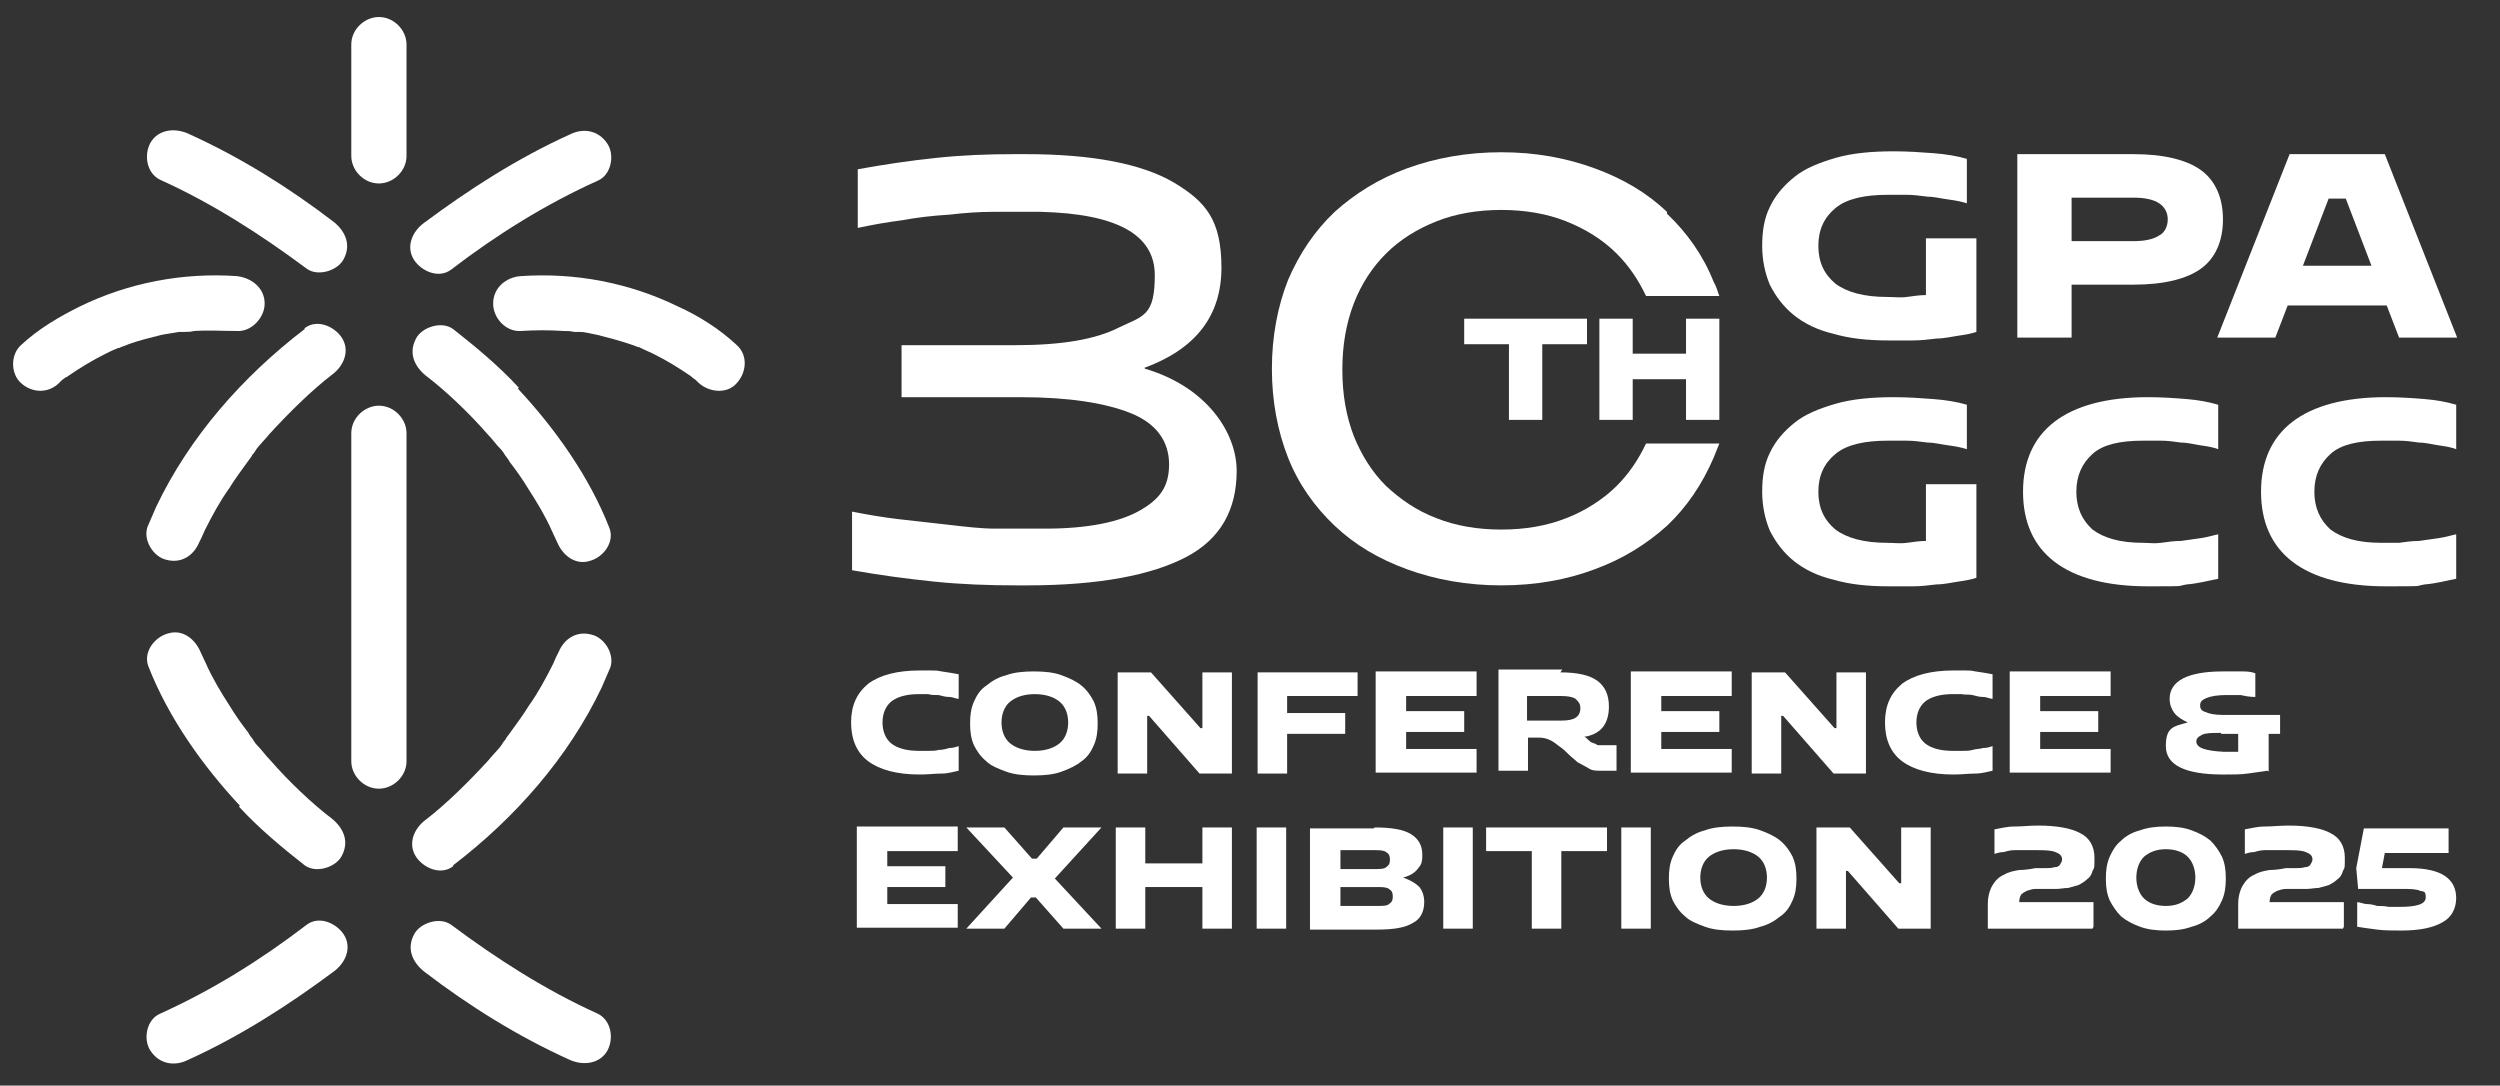 <svg width="327" height="142" viewBox="0 0 327 142" fill="none" xmlns="http://www.w3.org/2000/svg">
<rect x="0" y="0" width="327" height="142" fill="#333333" stroke="none"/>
<path d="M49.56 53.065C47.693 53.065 45.949 54.672 45.949 56.652V99.573C45.949 101.429 47.568 103.16 49.56 103.16C51.428 103.16 53.172 101.552 53.172 99.573V56.652C53.172 54.796 51.553 53.065 49.56 53.065Z" fill="white"/>
<path d="M49.56 2.226C47.693 2.226 45.949 3.834 45.949 5.814V20.409C45.949 22.265 47.568 23.997 49.56 23.997C51.428 23.997 53.172 22.389 53.172 20.409V5.814C53.172 3.958 51.553 2.226 49.56 2.226Z" fill="white"/>
<path d="M39.847 43.045C31.753 49.23 24.78 57.146 20.422 66.3C20.048 67.165 19.675 68.031 19.301 68.897C18.678 70.629 20.048 72.855 21.791 73.227C23.659 73.721 25.278 72.732 26.025 71C26.274 70.505 26.523 70.01 26.772 69.392C27.769 67.413 28.765 65.558 30.01 63.826C30.757 62.589 31.629 61.476 32.501 60.239C32.501 60.239 32.999 59.62 32.999 59.496C33.248 59.249 33.372 59.002 33.621 58.631C34.119 58.012 34.742 57.394 35.24 56.775C37.73 54.054 40.719 51.085 43.459 48.983C44.953 47.869 45.825 45.89 44.704 44.158C43.708 42.674 41.466 41.685 39.847 42.922V43.045Z" fill="white"/>
<path d="M23.286 43.416C23.41 43.416 23.535 43.416 23.659 43.416C23.659 43.416 23.784 43.416 24.033 43.416C24.531 43.416 24.905 43.416 25.403 43.293C27.27 43.169 29.138 43.293 31.006 43.293C32.874 43.416 34.617 41.561 34.617 39.706C34.617 37.727 32.999 36.366 31.006 36.118C23.908 35.624 16.811 36.984 10.46 40.077C7.72 41.437 4.981 43.045 2.739 45.148C1.37 46.385 1.37 48.859 2.739 50.096C4.234 51.456 6.351 51.456 7.72 50.096C7.845 49.972 7.969 49.848 8.094 49.725C8.218 49.601 8.467 49.477 8.592 49.354C8.592 49.354 8.716 49.354 8.841 49.23C10.46 48.117 12.079 47.127 13.822 46.261C14.32 46.014 14.818 45.767 15.441 45.519C15.565 45.519 15.69 45.519 15.814 45.395C16.188 45.272 16.561 45.148 16.811 45.024C18.18 44.53 19.675 44.158 21.169 43.788C21.916 43.664 22.663 43.54 23.41 43.416H23.286Z" fill="white"/>
<path d="M43.708 29.068C37.731 24.491 31.38 20.533 24.531 17.441C22.788 16.699 20.671 16.946 19.675 18.678C18.803 20.286 19.177 22.636 20.92 23.502C27.769 26.594 34.119 30.676 40.096 35.129C41.591 36.242 44.206 35.376 44.953 33.892C45.949 32.037 45.202 30.305 43.708 29.068Z" fill="white"/>
<path d="M67.865 50.714C65.25 47.869 62.262 45.395 59.273 43.045C57.779 41.932 55.164 42.798 54.417 44.282C53.421 46.138 54.168 47.869 55.662 49.106C58.277 51.085 61.39 54.054 63.756 56.775C64.379 57.394 64.877 58.136 65.499 58.754C65.748 59.002 65.873 59.249 66.122 59.62C66.122 59.62 66.62 60.239 66.62 60.362C67.492 61.476 68.363 62.712 69.111 63.95C70.231 65.681 71.352 67.537 72.224 69.516C72.473 70.01 72.722 70.629 72.971 71.124C72.971 71.247 72.971 71.247 72.971 71.124C73.718 72.732 75.337 73.969 77.205 73.35C78.948 72.855 80.442 70.876 79.695 69.021C77.08 62.341 72.597 56.033 67.741 50.838L67.865 50.714Z" fill="white"/>
<path d="M96.381 45.148C94.14 43.045 91.4 41.314 88.661 40.077C82.31 36.984 75.212 35.624 68.114 36.118C66.246 36.242 64.503 37.603 64.503 39.706C64.503 41.561 66.122 43.416 68.114 43.293C69.982 43.169 71.85 43.169 73.718 43.293C74.216 43.293 74.59 43.293 75.088 43.416C75.337 43.416 75.461 43.416 75.461 43.416C75.586 43.416 75.71 43.416 75.835 43.416C76.582 43.416 77.329 43.664 78.076 43.788C79.571 44.158 80.94 44.53 82.435 45.024C82.808 45.148 83.182 45.272 83.431 45.395C83.431 45.395 83.68 45.395 83.804 45.519C84.302 45.767 84.925 46.014 85.423 46.261C87.167 47.127 88.785 48.117 90.404 49.23C90.404 49.23 90.404 49.23 90.529 49.354C90.653 49.477 90.902 49.601 91.027 49.725C91.151 49.848 91.276 49.972 91.4 50.096C92.77 51.333 95.136 51.58 96.381 50.096C97.627 48.735 97.876 46.509 96.381 45.148Z" fill="white"/>
<path d="M59.024 35.253C65.001 30.676 71.352 26.718 78.201 23.625C79.944 22.883 80.442 20.286 79.446 18.801C78.325 17.07 76.333 16.699 74.59 17.564C67.741 20.657 61.39 24.739 55.413 29.192C53.919 30.305 53.047 32.284 54.168 34.016C55.164 35.5 57.405 36.489 59.024 35.253Z" fill="white"/>
<path d="M59.273 113.179C67.367 106.995 74.341 99.078 78.699 89.925C79.073 89.059 79.446 88.193 79.82 87.328C80.442 85.596 79.073 83.369 77.329 82.998C75.461 82.504 73.843 83.493 73.095 85.225C72.846 85.719 72.597 86.214 72.348 86.833C71.352 88.812 70.356 90.667 69.111 92.399C68.364 93.636 67.492 94.749 66.62 95.986C66.62 95.986 66.122 96.605 66.122 96.728C65.873 96.976 65.748 97.223 65.499 97.594C65.001 98.213 64.379 98.831 63.881 99.45C61.39 102.171 58.401 105.139 55.662 107.242C54.168 108.355 53.296 110.334 54.417 112.066C55.413 113.551 57.654 114.54 59.273 113.303V113.179Z" fill="white"/>
<path d="M78.201 132.599C71.352 129.507 65.001 125.425 59.024 120.972C57.53 119.859 54.915 120.725 54.168 122.209C53.172 124.064 53.919 125.796 55.413 127.033C61.39 131.61 67.741 135.568 74.59 138.66C76.333 139.402 78.45 139.155 79.446 137.423C80.318 135.815 79.944 133.465 78.201 132.599Z" fill="white"/>
<path d="M31.256 105.51C33.871 108.355 36.859 110.829 39.848 113.179C41.342 114.293 43.957 113.427 44.705 111.943C45.701 110.087 44.954 108.355 43.459 107.118C40.844 105.139 37.731 102.171 35.365 99.45C34.743 98.831 34.245 98.089 33.622 97.47C33.373 97.223 33.248 96.976 32.999 96.605C32.999 96.605 32.501 95.986 32.501 95.862C31.63 94.749 30.758 93.512 30.011 92.275C28.89 90.543 27.769 88.688 26.898 86.709C26.648 86.214 26.399 85.596 26.15 85.101C26.15 84.977 26.15 84.977 26.15 85.101C25.403 83.493 23.785 82.256 21.917 82.875C20.173 83.369 18.679 85.348 19.426 87.204C22.041 93.883 26.524 100.192 31.381 105.387L31.256 105.51Z" fill="white"/>
<path d="M40.096 120.972C34.119 125.549 27.769 129.507 20.92 132.599C19.177 133.341 18.678 135.939 19.675 137.423C20.795 139.155 22.788 139.526 24.531 138.66C31.38 135.568 37.73 131.486 43.708 127.033C45.202 125.92 46.074 123.941 44.953 122.209C43.957 120.725 41.715 119.735 40.096 120.972Z" fill="white"/>
<path d="M121.411 98.213C121.909 98.213 122.407 98.213 122.78 98.089C123.279 98.089 123.777 97.965 124.15 97.841C124.648 97.841 125.022 97.718 125.395 97.594V100.81C124.773 100.934 124.026 101.181 123.154 101.181C122.282 101.181 121.411 101.305 120.29 101.305C117.301 101.305 115.06 100.686 113.566 99.573C112.071 98.46 111.324 96.728 111.324 94.502C111.324 92.275 112.071 90.667 113.566 89.43C115.06 88.317 117.301 87.699 120.29 87.699C123.279 87.699 122.282 87.699 123.154 87.822C124.026 87.946 124.773 88.07 125.395 88.193V91.409C125.022 91.409 124.648 91.162 124.15 91.162C123.652 91.162 123.279 91.038 122.78 90.915C122.282 90.915 121.784 90.915 121.411 90.791C120.913 90.791 120.539 90.791 120.165 90.791C118.547 90.791 117.301 91.162 116.554 91.781C115.807 92.399 115.434 93.388 115.434 94.502C115.434 95.615 115.807 96.605 116.554 97.223C117.301 97.841 118.547 98.213 120.165 98.213C121.784 98.213 120.913 98.213 121.411 98.213Z" fill="white"/>
<path d="M127.388 91.781C127.761 90.915 128.26 90.172 129.007 89.678C129.754 89.059 130.625 88.564 131.622 88.317C132.618 87.946 133.863 87.822 135.233 87.822C136.603 87.822 137.848 87.946 138.844 88.317C139.84 88.688 140.712 89.059 141.459 89.678C142.206 90.296 142.704 91.038 143.078 91.781C143.451 92.646 143.576 93.512 143.576 94.625C143.576 95.739 143.451 96.605 143.078 97.47C142.704 98.336 142.206 99.078 141.459 99.573C140.712 100.192 139.84 100.563 138.844 100.934C137.848 101.305 136.603 101.429 135.233 101.429C133.863 101.429 132.618 101.305 131.622 100.934C130.625 100.563 129.629 100.192 129.007 99.573C128.26 98.955 127.761 98.213 127.388 97.47C127.014 96.605 126.89 95.739 126.89 94.625C126.89 93.512 127.014 92.646 127.388 91.781ZM132.12 97.223C132.867 97.841 133.988 98.213 135.357 98.213C136.727 98.213 137.848 97.841 138.595 97.223C139.342 96.605 139.716 95.615 139.716 94.502C139.716 93.388 139.342 92.399 138.595 91.781C137.848 91.162 136.727 90.791 135.357 90.791C133.988 90.791 132.867 91.162 132.12 91.781C131.373 92.399 130.999 93.388 130.999 94.502C130.999 95.615 131.373 96.605 132.12 97.223Z" fill="white"/>
<path d="M150.549 87.946L157.025 95.244H157.274V87.946H161.134V101.181H156.9L150.3 93.636H150.051V101.181H146.191V87.946H150.549Z" fill="white"/>
<path d="M177.571 87.946V91.038H168.356V93.265H175.952V95.986H168.356V101.181H164.496V87.946H177.696H177.571Z" fill="white"/>
<path d="M193.137 87.946V91.038H183.922V93.017H191.518V95.739H183.922V97.965H193.137V101.057H179.937V87.822H193.137V87.946Z" fill="white"/>
<path d="M204.095 87.946C206.336 87.946 207.955 88.317 208.951 89.059C209.947 89.801 210.445 90.915 210.445 92.399C210.445 94.625 209.449 95.986 207.332 96.357H207.208C207.457 96.481 207.581 96.605 207.83 96.852C208.079 97.099 208.204 97.099 208.453 97.223C208.702 97.223 208.826 97.47 209.076 97.47C209.325 97.47 209.574 97.47 209.698 97.47H211.442V100.81H209.325C208.702 100.81 208.204 100.81 207.706 100.439C207.208 100.192 206.834 99.944 206.336 99.697C205.962 99.326 205.589 99.078 205.215 98.707C204.842 98.336 204.468 97.965 204.095 97.718C203.721 97.47 203.347 97.099 202.849 96.852C202.351 96.605 201.853 96.481 201.355 96.481H199.861V100.81H196.001V87.575H204.344L204.095 87.946ZM199.736 94.254H204.219C205.091 94.254 205.713 94.131 206.087 93.883C206.461 93.636 206.71 93.265 206.71 92.646C206.71 92.028 206.461 91.781 206.087 91.409C205.713 91.162 205.091 91.038 204.219 91.038H199.736V94.254Z" fill="white"/>
<path d="M226.509 87.946V91.038H217.294V93.017H224.89V95.739H217.294V97.965H226.509V101.057H213.309V87.822H226.509V87.946Z" fill="white"/>
<path d="M233.482 87.946L239.958 95.244H240.207V87.946H244.067V101.181H239.833L233.233 93.636H232.984V101.181H229.124V87.946H233.482Z" fill="white"/>
<path d="M256.644 98.213C257.142 98.213 257.64 98.213 258.013 98.089C258.387 97.965 259.01 97.965 259.383 97.841C259.881 97.841 260.255 97.718 260.628 97.594V100.81C260.006 100.934 259.259 101.181 258.387 101.181C257.515 101.181 256.644 101.305 255.523 101.305C252.534 101.305 250.293 100.686 248.799 99.573C247.304 98.46 246.557 96.728 246.557 94.502C246.557 92.275 247.304 90.667 248.799 89.43C250.293 88.317 252.534 87.699 255.523 87.699C258.512 87.699 257.515 87.699 258.387 87.822C259.259 87.946 260.006 88.07 260.628 88.193V91.409C260.255 91.409 259.881 91.162 259.383 91.162C258.885 91.162 258.512 91.038 258.013 90.915C257.515 90.791 257.017 90.915 256.644 90.791C256.146 90.791 255.772 90.791 255.398 90.791C253.78 90.791 252.534 91.162 251.787 91.781C251.04 92.399 250.667 93.388 250.667 94.502C250.667 95.615 251.04 96.605 251.787 97.223C252.534 97.841 253.78 98.213 255.398 98.213C257.017 98.213 256.146 98.213 256.644 98.213Z" fill="white"/>
<path d="M276.069 87.946V91.038H266.855V93.017H274.451V95.739H266.855V97.965H276.069V101.057H262.87V87.822H276.069V87.946Z" fill="white"/>
<path d="M296.616 100.81C295.744 100.934 294.873 101.057 294.001 101.181C293.129 101.305 292.133 101.305 291.137 101.305H290.763C285.782 101.305 283.292 100.068 283.292 97.594C283.292 95.12 284.288 94.996 286.156 94.502C285.409 94.131 284.786 93.76 284.413 93.265C284.039 92.77 283.79 92.152 283.79 91.409C283.79 89.059 286.156 87.822 290.763 87.822H291.261C291.884 87.822 292.507 87.822 293.129 87.822C293.752 87.822 294.374 87.822 294.997 88.07V91.162C294.25 91.162 293.627 91.038 293.129 90.915C292.631 90.915 292.009 90.915 291.51 90.915H291.137C290.141 90.915 289.269 91.038 288.646 91.286C288.024 91.533 287.775 91.781 287.775 92.275C287.775 92.77 288.024 93.017 288.522 93.141C289.02 93.388 289.767 93.512 290.763 93.512H298.235V95.986H296.74V100.934L296.616 100.81ZM290.514 95.862C289.394 95.862 288.522 95.862 288.024 96.11C287.526 96.357 287.277 96.605 287.277 96.976C287.277 97.841 288.522 98.213 290.888 98.336C291.137 98.336 291.51 98.336 291.76 98.336C292.009 98.336 292.382 98.336 292.756 98.336V95.986H290.514V95.862Z" fill="white"/>
<path d="M125.271 108.232V111.324H116.056V113.303H123.652V116.024H116.056V118.251H125.271V121.343H112.071V108.108H125.271V108.232Z" fill="white"/>
<path d="M134.984 112.314H135.606L139.093 108.232H144.074L137.972 114.911L144.074 121.467H139.093L135.482 117.385H134.859L131.373 121.467H126.392L132.493 114.787L126.392 108.232H131.373L134.984 112.314Z" fill="white"/>
<path d="M149.802 108.232V112.932H157.274V108.232H161.134V121.467H157.274V116.024H149.802V121.467H145.942V108.232H149.802Z" fill="white"/>
<path d="M168.232 108.232V121.467H164.371V108.232H168.232Z" fill="white"/>
<path d="M179.812 108.232C181.929 108.232 183.548 108.479 184.544 109.098C185.541 109.716 186.039 110.582 186.039 111.819C186.039 113.056 185.79 113.179 185.416 113.674C185.042 114.169 184.42 114.54 183.548 114.787C184.544 115.159 185.167 115.53 185.665 116.024C186.039 116.519 186.288 117.138 186.288 118.003C186.288 119.24 185.79 120.23 184.793 120.725C183.797 121.343 182.303 121.591 180.061 121.591H171.345V108.355H179.688L179.812 108.232ZM175.33 113.674H179.688C180.435 113.674 181.058 113.674 181.307 113.427C181.68 113.179 181.805 112.932 181.805 112.437C181.805 111.942 181.68 111.695 181.307 111.448C180.933 111.2 180.435 111.2 179.688 111.2H175.33V113.674ZM175.33 118.498H180.061C180.809 118.498 181.431 118.498 181.68 118.251C182.054 118.003 182.178 117.756 182.178 117.261C182.178 116.767 182.054 116.519 181.68 116.272C181.307 116.024 180.809 116.024 180.061 116.024H175.33V118.498Z" fill="white"/>
<path d="M192.638 108.232V121.467H188.778V108.232H192.638Z" fill="white"/>
<path d="M194.382 111.324V108.232H210.196V111.324H204.219V121.467H200.359V111.324H194.382Z" fill="white"/>
<path d="M215.924 108.232V121.467H212.064V108.232H215.924Z" fill="white"/>
<path d="M218.788 112.066C219.162 111.2 219.66 110.458 220.407 109.963C221.154 109.345 222.026 108.85 223.022 108.603C224.018 108.232 225.264 108.108 226.633 108.108C228.003 108.108 229.248 108.232 230.245 108.603C231.241 108.974 232.113 109.345 232.86 109.963C233.607 110.582 234.105 111.324 234.478 112.066C234.852 112.932 234.977 113.798 234.977 114.911C234.977 116.024 234.852 116.89 234.478 117.756C234.105 118.622 233.607 119.364 232.86 119.859C232.113 120.477 231.241 120.972 230.245 121.219C229.248 121.591 228.003 121.714 226.633 121.714C225.264 121.714 224.018 121.591 223.022 121.219C222.026 120.848 221.03 120.477 220.407 119.859C219.66 119.24 219.162 118.498 218.788 117.756C218.415 116.89 218.29 116.024 218.29 114.911C218.29 113.798 218.415 112.932 218.788 112.066ZM223.52 117.509C224.267 118.127 225.388 118.498 226.758 118.498C228.128 118.498 229.248 118.127 229.996 117.509C230.743 116.89 231.116 115.901 231.116 114.787C231.116 113.674 230.743 112.685 229.996 112.066C229.248 111.448 228.128 111.077 226.758 111.077C225.388 111.077 224.267 111.448 223.52 112.066C222.773 112.685 222.4 113.674 222.4 114.787C222.4 115.901 222.773 116.89 223.52 117.509Z" fill="white"/>
<path d="M241.95 108.232L248.425 115.53H248.674V108.232H252.534V121.467H248.301L241.701 113.922H241.452V121.467H237.592V108.232H241.95Z" fill="white"/>
<path d="M273.704 121.467H260.006V118.251C260.006 117.261 260.255 116.395 260.629 115.777C261.002 115.159 261.5 114.664 262.123 114.416C262.745 114.045 263.368 113.922 264.115 113.798C264.862 113.798 265.609 113.674 266.232 113.551C266.73 113.551 267.104 113.551 267.602 113.551C267.975 113.551 268.349 113.551 268.723 113.427C269.096 113.427 269.345 113.303 269.47 113.056C269.594 112.808 269.719 112.685 269.719 112.437C269.719 111.942 269.47 111.695 268.847 111.448C268.224 111.2 267.353 111.2 266.232 111.2C265.111 111.2 265.36 111.2 264.862 111.2C264.364 111.2 263.866 111.2 263.493 111.2C262.994 111.2 262.496 111.324 262.123 111.448C261.625 111.448 261.251 111.571 260.878 111.695V108.479C261.625 108.355 262.496 108.108 263.493 108.108C264.489 108.108 265.485 107.984 266.606 107.984C269.096 107.984 270.964 108.355 272.085 108.974C273.33 109.592 273.953 110.706 273.953 112.19C273.953 113.674 273.953 113.427 273.704 113.922C273.579 114.416 273.33 114.787 272.956 115.035C272.707 115.282 272.334 115.53 271.836 115.777C271.462 115.901 270.964 116.024 270.466 116.148C269.968 116.148 269.47 116.272 268.972 116.272C268.474 116.272 267.975 116.272 267.477 116.272C266.979 116.272 266.606 116.272 266.232 116.272C265.859 116.272 265.485 116.395 265.111 116.519C264.862 116.643 264.613 116.767 264.364 117.014C264.24 117.261 264.115 117.509 264.115 118.003H273.828V121.22L273.704 121.467Z" fill="white"/>
<path d="M275.945 112.066C276.319 111.2 276.817 110.458 277.439 109.963C278.062 109.345 278.934 108.85 279.93 108.603C280.926 108.232 282.047 108.108 283.292 108.108C284.537 108.108 285.658 108.232 286.654 108.603C287.65 108.974 288.397 109.345 289.144 109.963C289.767 110.582 290.265 111.324 290.639 112.066C291.012 112.932 291.137 113.798 291.137 114.911C291.137 116.024 291.012 116.89 290.639 117.756C290.265 118.622 289.767 119.364 289.144 119.859C288.522 120.477 287.65 120.972 286.654 121.219C285.658 121.591 284.537 121.714 283.292 121.714C282.047 121.714 280.926 121.591 279.93 121.219C278.934 120.848 278.186 120.477 277.439 119.859C276.817 119.24 276.319 118.498 275.945 117.756C275.571 116.89 275.447 116.024 275.447 114.911C275.447 113.798 275.571 112.932 275.945 112.066ZM280.428 117.509C281.05 118.127 282.047 118.498 283.292 118.498C284.537 118.498 285.409 118.127 286.156 117.509C286.779 116.89 287.152 115.901 287.152 114.787C287.152 113.674 286.779 112.685 286.156 112.066C285.533 111.448 284.537 111.077 283.292 111.077C282.047 111.077 281.175 111.448 280.428 112.066C279.805 112.685 279.432 113.674 279.432 114.787C279.432 115.901 279.805 116.89 280.428 117.509Z" fill="white"/>
<path d="M306.453 121.467H292.756V118.251C292.756 117.261 293.005 116.395 293.378 115.777C293.752 115.159 294.25 114.664 294.873 114.416C295.495 114.045 296.118 113.922 296.865 113.798C297.612 113.798 298.359 113.674 298.982 113.551C299.48 113.551 299.854 113.551 300.352 113.551C300.725 113.551 301.099 113.551 301.472 113.427C301.846 113.427 302.095 113.303 302.219 113.056C302.344 112.808 302.469 112.685 302.469 112.437C302.469 111.942 302.219 111.695 301.597 111.448C300.974 111.2 300.103 111.2 298.982 111.2C297.861 111.2 298.11 111.2 297.612 111.2C297.114 111.2 296.616 111.2 296.242 111.2C295.744 111.2 295.246 111.324 294.873 111.448C294.374 111.448 294.001 111.571 293.627 111.695V108.479C294.374 108.355 295.246 108.108 296.242 108.108C297.239 108.108 298.235 107.984 299.355 107.984C301.846 107.984 303.714 108.355 304.834 108.974C306.08 109.592 306.702 110.706 306.702 112.19C306.702 113.674 306.702 113.427 306.453 113.922C306.329 114.416 306.08 114.787 305.706 115.035C305.457 115.282 305.084 115.53 304.585 115.777C304.212 115.901 303.714 116.024 303.216 116.148C302.718 116.148 302.219 116.272 301.721 116.272C301.223 116.272 300.725 116.272 300.227 116.272C299.729 116.272 299.355 116.272 298.982 116.272C298.608 116.272 298.235 116.395 297.861 116.519C297.612 116.643 297.363 116.767 297.114 117.014C296.989 117.261 296.865 117.509 296.865 118.003H306.578V121.22L306.453 121.467Z" fill="white"/>
<path d="M321.272 117.385C321.272 118.869 320.649 119.983 319.528 120.601C318.283 121.343 316.54 121.714 314.049 121.714C312.929 121.714 311.932 121.714 310.936 121.591C309.94 121.467 309.068 121.343 308.321 121.219V118.003C308.695 118.003 309.193 118.251 309.566 118.251C310.065 118.251 310.563 118.375 310.936 118.498C311.434 118.498 311.932 118.498 312.43 118.622C312.929 118.622 313.427 118.622 313.8 118.622C316.166 118.622 317.287 118.251 317.287 117.385C317.287 116.519 317.038 116.643 316.54 116.519C316.042 116.272 315.17 116.272 314.049 116.272H308.446L308.197 113.551L309.193 108.355H320.275V111.571H311.932L311.559 113.551H315.17C319.279 113.551 321.272 114.911 321.272 117.509V117.385Z" fill="white"/>
<path d="M149.678 48.117C156.402 45.643 159.764 41.314 159.764 35.005C159.764 28.697 157.647 26.347 153.538 23.873C149.304 21.399 142.829 20.162 134.112 20.162H132.742C129.256 20.162 125.894 20.286 122.407 20.657C118.92 21.028 115.558 21.523 112.196 22.141V29.81C113.939 29.439 115.932 29.068 117.924 28.82C119.916 28.45 122.033 28.202 124.15 28.078C126.267 27.831 128.135 27.707 129.878 27.707C131.622 27.707 132.991 27.707 134.237 27.707H136.105C146.066 27.955 151.047 30.676 151.047 35.995C151.047 41.314 149.553 41.314 146.44 42.798C143.327 44.406 138.844 45.148 132.867 45.148H117.924V51.951H133.49C139.716 51.951 144.572 52.693 147.934 54.054C151.296 55.415 152.915 57.765 152.915 60.733C152.915 63.702 151.67 65.31 149.055 66.794C146.44 68.279 142.331 69.145 136.727 69.145H134.859C133.49 69.145 131.995 69.145 130.127 69.145C128.384 69.145 126.267 68.897 124.15 68.65C121.909 68.402 119.792 68.155 117.55 67.908C115.434 67.66 113.317 67.289 111.449 66.918V74.587C114.935 75.206 118.547 75.7 122.158 76.071C125.769 76.442 129.38 76.566 132.867 76.566H134.361C143.825 76.566 150.674 75.206 155.157 72.855C159.64 70.505 161.756 66.671 161.756 61.599C161.756 56.528 157.772 50.591 149.802 48.24L149.678 48.117Z" fill="white"/>
<path d="M218.041 27.707C215.426 25.233 212.313 23.378 208.577 22.017C204.842 20.657 200.857 19.915 196.374 19.915C191.891 19.915 187.782 20.657 184.046 22.017C180.311 23.378 177.197 25.357 174.582 27.707C171.967 30.181 169.975 33.15 168.481 36.613C167.111 40.077 166.364 44.035 166.364 48.24C166.364 52.446 167.111 56.404 168.481 59.868C169.85 63.331 171.967 66.3 174.582 68.773C177.197 71.247 180.311 73.103 184.046 74.463C187.782 75.824 191.891 76.566 196.374 76.566C200.857 76.566 204.966 75.824 208.577 74.463C212.313 73.103 215.426 71.124 218.041 68.773C220.656 66.3 222.649 63.331 224.143 59.868C224.392 59.249 224.641 58.631 224.89 58.012H215.302C214.306 60.115 213.06 61.97 211.442 63.578C209.823 65.186 207.457 66.794 204.842 67.784C202.351 68.773 199.487 69.268 196.374 69.268C193.261 69.268 190.397 68.773 187.906 67.784C185.291 66.794 183.175 65.31 181.307 63.578C179.439 61.723 178.069 59.496 177.073 57.023C176.077 54.425 175.579 51.58 175.579 48.364C175.579 45.148 176.077 42.303 177.073 39.706C178.069 37.108 179.563 34.882 181.307 33.15C183.175 31.294 185.416 29.934 187.906 28.944C190.397 27.955 193.261 27.46 196.374 27.46C199.487 27.46 202.351 27.955 204.842 28.944C207.332 29.934 209.574 31.294 211.442 33.15C213.06 34.758 214.306 36.613 215.302 38.716H224.89C224.641 38.098 224.517 37.479 224.143 36.861C222.773 33.397 220.656 30.429 218.041 27.955V27.707Z" fill="white"/>
<path d="M201.729 54.92V45.024H207.581V41.685H191.518V45.024H197.37V54.92H201.729Z" fill="white"/>
<path d="M220.532 46.261H213.558V41.685H209.2V54.92H213.558V49.601H220.532V54.92H224.89V41.685H220.532V46.261Z" fill="white"/>
<path d="M252.036 38.592C251.165 38.592 250.293 38.716 249.421 38.84C248.55 38.963 247.678 38.84 246.806 38.84C243.818 38.84 241.576 38.221 240.082 37.108C238.588 35.871 237.841 34.263 237.841 32.16C237.841 30.058 238.588 28.45 240.082 27.212C241.576 25.976 243.942 25.481 246.931 25.481C249.919 25.481 248.55 25.481 249.421 25.481C250.293 25.481 251.165 25.605 252.161 25.728C253.033 25.728 253.904 25.976 254.9 26.099C255.772 26.223 256.519 26.347 257.266 26.594V20.78C256.021 20.409 254.527 20.162 252.908 20.038C251.289 19.915 249.546 19.791 247.678 19.791C244.814 19.791 242.199 20.038 240.082 20.657C237.965 21.275 236.097 22.017 234.728 23.131C233.358 24.244 232.237 25.481 231.49 27.089C230.743 28.573 230.494 30.305 230.494 32.16C230.494 34.016 230.867 35.747 231.49 37.232C232.237 38.716 233.233 40.077 234.603 41.19C235.973 42.303 237.716 43.169 239.833 43.664C241.95 44.282 244.316 44.53 247.055 44.53C249.795 44.53 249.172 44.53 250.168 44.53C251.289 44.53 252.285 44.406 253.282 44.282C254.278 44.282 255.274 44.035 256.146 43.911C257.017 43.787 257.764 43.664 258.512 43.416V31.171H251.912V38.716L252.036 38.592Z" fill="white"/>
<path d="M270.964 37.232H279.058C283.043 37.232 286.031 36.489 287.899 35.129C289.767 33.768 290.763 31.542 290.763 28.697C290.763 25.852 289.767 23.625 287.899 22.265C286.031 20.904 283.043 20.162 279.058 20.162H263.866V44.158H270.964V37.108V37.232ZM270.964 25.852H279.058C280.552 25.852 281.673 26.099 282.42 26.594C283.167 27.089 283.541 27.831 283.541 28.697C283.541 29.563 283.167 30.429 282.42 30.8C281.673 31.294 280.552 31.542 279.058 31.542H270.964V25.852Z" fill="white"/>
<path d="M297.612 44.158L299.231 39.953H312.181L313.8 44.158H321.396L311.932 20.162H299.48L290.016 44.158H297.612ZM304.585 25.976H306.827L310.189 34.758H301.223L304.585 25.976Z" fill="white"/>
<path d="M252.036 70.753C251.165 70.753 250.293 70.876 249.421 71C248.55 71.124 247.678 71 246.806 71C243.818 71 241.576 70.382 240.082 69.268C238.588 68.031 237.841 66.423 237.841 64.32C237.841 62.218 238.588 60.61 240.082 59.373C241.576 58.136 243.942 57.641 246.931 57.641C249.919 57.641 248.55 57.641 249.421 57.641C250.293 57.641 251.165 57.765 252.161 57.889C253.033 57.889 253.904 58.136 254.9 58.26C255.772 58.383 256.519 58.507 257.266 58.754V52.941C256.021 52.57 254.527 52.322 252.908 52.199C251.289 52.075 249.546 51.951 247.678 51.951C244.814 51.951 242.199 52.199 240.082 52.817C237.965 53.435 236.097 54.178 234.728 55.291C233.358 56.404 232.237 57.641 231.49 59.249C230.743 60.733 230.494 62.465 230.494 64.32C230.494 66.176 230.867 67.908 231.49 69.392C232.237 70.876 233.233 72.237 234.603 73.35C235.973 74.463 237.716 75.329 239.833 75.824C241.95 76.442 244.316 76.69 247.055 76.69C249.795 76.69 249.172 76.69 250.168 76.69C251.289 76.69 252.285 76.566 253.282 76.442C254.278 76.442 255.274 76.195 256.146 76.071C257.017 75.948 257.764 75.824 258.512 75.577V63.331H251.912V70.876L252.036 70.753Z" fill="white"/>
<path d="M280.926 51.951C275.571 51.951 271.462 53.064 268.723 55.167C265.983 57.27 264.613 60.362 264.613 64.32C264.613 68.279 265.983 71.371 268.723 73.474C271.462 75.577 275.571 76.69 280.926 76.69C286.28 76.69 284.537 76.69 286.031 76.442C287.526 76.319 288.895 75.948 290.141 75.7V69.887C289.518 70.01 288.771 70.258 287.899 70.382C287.028 70.505 286.156 70.629 285.284 70.753C284.413 70.753 283.541 70.876 282.669 71C281.798 71.124 281.05 71 280.303 71C277.315 71 275.198 70.382 273.704 69.268C272.334 68.031 271.587 66.423 271.587 64.32C271.587 62.218 272.334 60.61 273.704 59.373C275.073 58.136 277.315 57.641 280.303 57.641C283.292 57.641 281.798 57.641 282.669 57.641C283.541 57.641 284.413 57.765 285.284 57.889C286.156 57.889 287.028 58.136 287.899 58.26C288.771 58.383 289.518 58.507 290.141 58.754V52.941C288.895 52.57 287.526 52.322 286.031 52.199C284.537 52.075 282.794 51.951 280.926 51.951Z" fill="white"/>
<path d="M312.057 51.951C306.702 51.951 302.593 53.064 299.854 55.167C297.114 57.27 295.744 60.362 295.744 64.32C295.744 68.279 297.114 71.371 299.854 73.474C302.593 75.577 306.702 76.69 312.057 76.69C317.411 76.69 315.668 76.69 317.162 76.442C318.657 76.319 320.026 75.948 321.272 75.7V69.887C320.649 70.01 319.902 70.258 319.03 70.382C318.159 70.505 317.287 70.629 316.415 70.753C315.544 70.753 314.672 70.876 313.8 71C312.929 71 312.181 71 311.434 71C308.446 71 306.329 70.382 304.835 69.268C303.465 68.031 302.718 66.423 302.718 64.32C302.718 62.218 303.465 60.61 304.835 59.373C306.204 58.136 308.446 57.641 311.434 57.641C314.423 57.641 312.929 57.641 313.8 57.641C314.672 57.641 315.544 57.765 316.415 57.889C317.287 57.889 318.159 58.136 319.03 58.26C319.902 58.383 320.649 58.507 321.272 58.754V52.941C320.026 52.57 318.657 52.322 317.162 52.199C315.668 52.075 313.925 51.951 312.057 51.951Z" fill="white"/>
</svg>
